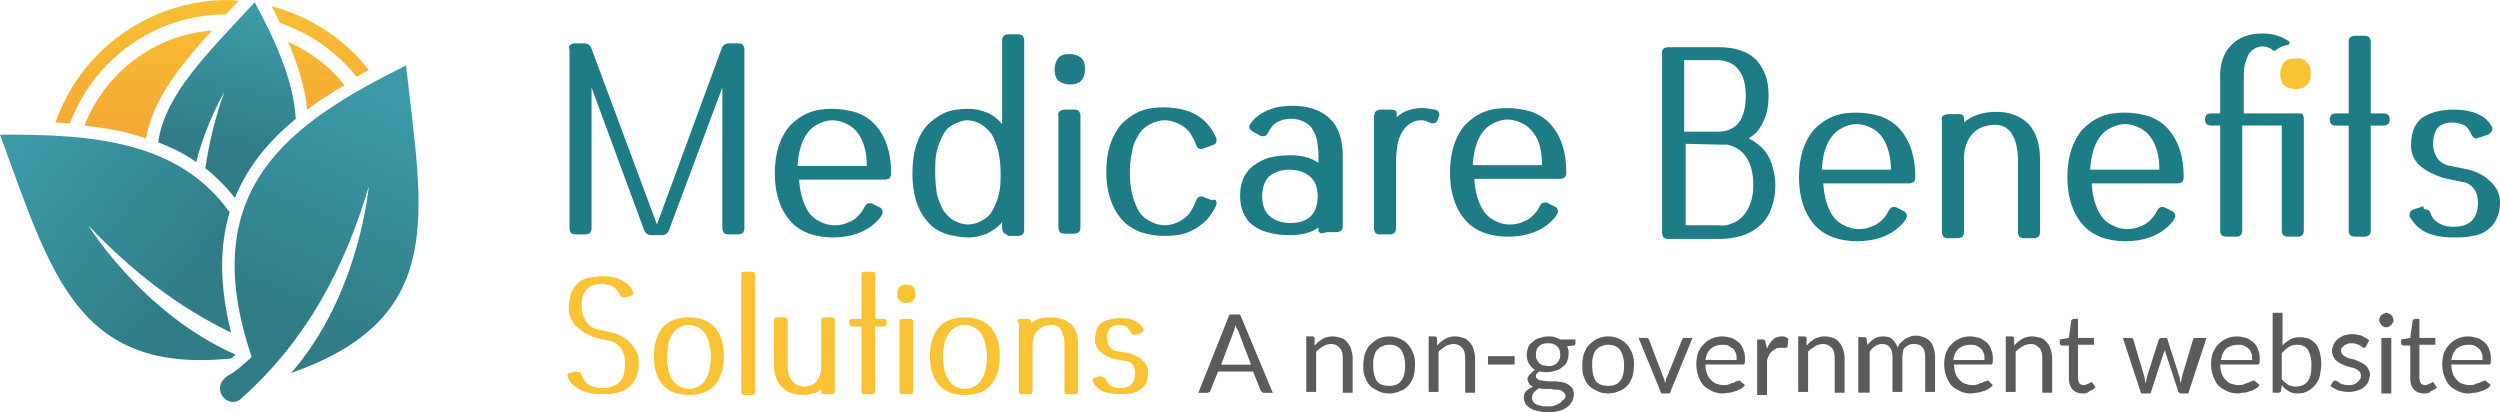 <svg width="200" height="33" viewBox="0 0 200 33" fill="none" xmlns="http://www.w3.org/2000/svg">
<g clip-path="url(#clip0)">
<path fill-rule="evenodd" clip-rule="evenodd" d="M29.501 14.917C27.555 21.493 24.514 27.216 19.343 31.843C18.309 32.878 16.728 31.113 18.187 30.078C18.978 29.651 19.526 29.104 20.134 28.555C15.572 15.1 23.175 9.864 32.482 5.236C33.82 17.17 35.827 25.45 23.297 29.834C28.771 23.563 29.501 14.917 29.501 14.917Z" fill="url(#paint0_linear)"/>
<path fill-rule="evenodd" clip-rule="evenodd" d="M23.054 3.349C23.784 5.114 24.392 6.941 24.574 8.767C25.487 8.098 26.521 7.428 27.555 6.819C26.399 5.297 24.818 4.14 23.054 3.349Z" fill="url(#paint1_linear)"/>
<path fill-rule="evenodd" clip-rule="evenodd" d="M6.752 10.046C8.455 10.228 10.158 10.533 11.679 11.081C12.226 7.975 14.355 5.296 16.971 2.435C12.287 2.8 8.394 5.844 6.752 10.046Z" fill="url(#paint2_linear)"/>
<path fill-rule="evenodd" clip-rule="evenodd" d="M21.715 0.487C21.959 0.913 22.202 1.4 22.384 1.826C24.817 2.678 26.947 4.14 28.528 6.149C28.832 5.966 29.197 5.784 29.501 5.601C27.616 3.166 24.878 1.339 21.715 0.487Z" fill="url(#paint3_linear)"/>
<path fill-rule="evenodd" clip-rule="evenodd" d="M4.44 9.803C4.805 9.803 5.231 9.863 5.596 9.863C7.482 4.81 12.348 1.157 18.066 1.157C18.187 1.035 18.248 0.974 18.37 0.852C18.613 0.609 18.857 0.365 19.1 0.061C18.796 0.061 18.491 0 18.127 0C11.8 0.061 6.387 4.14 4.44 9.803Z" fill="url(#paint4_linear)"/>
<path fill-rule="evenodd" clip-rule="evenodd" d="M15.693 12.969C16.545 9.681 17.944 7.368 17.944 7.368C17.214 9.377 16.727 11.447 16.423 13.456C17.275 14.126 18.066 14.917 18.795 15.831C19.829 13.274 21.533 11.264 23.662 9.499C23.479 6.454 22.08 3.349 20.377 0.183C16.545 4.323 13.199 7.55 12.652 11.386C13.747 11.812 14.781 12.299 15.693 12.969Z" fill="url(#paint5_linear)"/>
<path fill-rule="evenodd" clip-rule="evenodd" d="M18.856 28.373C11.375 25.085 7.056 18.022 7.056 18.022C10.462 21.615 14.173 24.537 18.491 26.607C17.518 22.771 17.579 19.605 18.37 16.987C14.355 11.325 7.482 10.716 0 10.777C4.075 21.797 6.083 29.956 18.491 28.677C18.613 28.556 18.735 28.495 18.856 28.373Z" fill="url(#paint6_linear)"/>
<path d="M45.62 3.591C45.681 3.53 45.864 3.469 45.985 3.469H46.715C47.019 3.469 47.202 3.591 47.324 3.896L52.555 17.96L57.725 3.896C57.786 3.652 58.029 3.469 58.333 3.469H59.063C59.246 3.469 59.367 3.53 59.428 3.591C59.489 3.652 59.55 3.835 59.55 3.957V18.265C59.55 18.447 59.489 18.569 59.428 18.63C59.367 18.691 59.185 18.752 59.063 18.752H58.272C58.09 18.752 57.968 18.691 57.907 18.63C57.847 18.569 57.786 18.387 57.786 18.265V7.001L53.528 18.387C53.467 18.63 53.224 18.813 52.98 18.813H52.129C51.825 18.813 51.642 18.691 51.521 18.387L47.324 7.001V18.265C47.324 18.447 47.263 18.569 47.202 18.63C47.141 18.691 46.959 18.752 46.837 18.752H46.046C45.864 18.752 45.742 18.691 45.681 18.63C45.62 18.569 45.559 18.387 45.559 18.265V3.957C45.499 3.835 45.499 3.652 45.62 3.591Z" fill="#1E7C87"/>
<path d="M70.62 16.987C70.62 17.048 70.559 17.17 70.499 17.291C70.377 17.474 70.195 17.657 70.012 17.839C69.221 18.57 68.066 18.996 66.606 18.996C65.937 18.996 65.268 18.874 64.72 18.692C64.112 18.448 63.625 18.144 63.2 17.657C62.409 16.743 61.983 15.465 61.983 13.882C61.983 12.238 62.409 10.959 63.2 10.046C63.625 9.62 64.112 9.255 64.72 9.011C65.328 8.767 65.937 8.707 66.606 8.707C67.275 8.707 67.944 8.828 68.552 9.011C69.16 9.255 69.647 9.559 70.073 10.046C70.864 10.959 71.29 12.177 71.29 13.882C71.29 14.065 71.229 14.186 71.168 14.247C71.107 14.308 70.924 14.369 70.803 14.369H63.929C63.99 15.404 64.234 16.256 64.659 16.926C64.903 17.291 65.207 17.535 65.572 17.718C65.937 17.9 66.302 18.022 66.727 18.022C67.153 18.022 67.518 17.961 67.883 17.779C68.248 17.657 68.552 17.413 68.796 17.109C68.917 16.987 69.039 16.804 69.16 16.561C69.282 16.317 69.404 16.256 69.586 16.256C69.647 16.256 69.769 16.256 69.83 16.317L70.438 16.622C70.499 16.683 70.62 16.804 70.62 16.987ZM68.674 10.716C68.431 10.351 68.126 10.107 67.761 9.924C67.397 9.742 66.971 9.62 66.606 9.62C66.18 9.62 65.815 9.742 65.45 9.924C65.085 10.107 64.781 10.351 64.538 10.716C64.112 11.325 63.869 12.177 63.808 13.273H69.343C69.343 12.177 69.1 11.325 68.674 10.716Z" fill="#1E7C87"/>
<path d="M80.292 18.631C80.231 18.57 80.17 18.387 80.17 18.266V17.779C79.866 18.144 79.44 18.448 78.954 18.692C78.467 18.874 77.981 18.996 77.494 18.996C76.825 18.996 76.216 18.874 75.608 18.692C75 18.448 74.513 18.144 74.148 17.657C73.358 16.743 72.993 15.465 72.993 13.882C72.993 12.238 73.358 10.959 74.148 10.046C74.574 9.62 75.061 9.255 75.608 9.011C76.216 8.767 76.825 8.707 77.494 8.707C78.041 8.707 78.528 8.828 78.954 9.011C79.44 9.194 79.805 9.498 80.17 9.924V3.227C80.17 3.044 80.231 2.922 80.292 2.862C80.353 2.801 80.535 2.74 80.657 2.74H81.448C81.63 2.74 81.752 2.801 81.813 2.862C81.873 2.922 81.934 3.105 81.934 3.227V18.387C81.934 18.57 81.873 18.692 81.813 18.753C81.752 18.814 81.569 18.874 81.448 18.874H80.657C80.535 18.753 80.414 18.692 80.292 18.631ZM76.338 9.924C75.973 10.107 75.669 10.35 75.487 10.716C75.243 11.142 75.061 11.629 74.939 12.116C74.817 12.603 74.817 13.151 74.817 13.821C74.817 14.43 74.878 14.978 74.939 15.465C75.061 15.952 75.243 16.439 75.487 16.865C75.73 17.17 75.973 17.474 76.338 17.657C76.703 17.839 77.068 17.961 77.433 17.961C77.798 17.961 78.224 17.839 78.528 17.657C78.893 17.474 79.197 17.23 79.379 16.865C79.623 16.439 79.805 16.013 79.927 15.465C80.049 14.978 80.049 14.43 80.049 13.821C80.049 13.212 79.988 12.664 79.866 12.116C79.745 11.629 79.562 11.142 79.319 10.716C79.075 10.411 78.771 10.107 78.467 9.924C78.102 9.742 77.737 9.62 77.372 9.62C77.068 9.62 76.703 9.742 76.338 9.924Z" fill="#1E7C87"/>
<path d="M86.496 4.627C86.739 4.87 86.8 5.114 86.8 5.54C86.8 5.966 86.679 6.271 86.496 6.454C86.253 6.697 85.949 6.758 85.584 6.758C85.219 6.758 84.915 6.636 84.671 6.454C84.428 6.21 84.367 5.906 84.367 5.54C84.367 5.175 84.489 4.87 84.671 4.627C84.915 4.383 85.158 4.323 85.584 4.323C85.949 4.323 86.253 4.444 86.496 4.627ZM84.793 8.889C84.854 8.828 85.036 8.767 85.158 8.767H85.949C86.131 8.767 86.253 8.828 86.314 8.889C86.374 8.95 86.435 9.132 86.435 9.254V18.204C86.435 18.387 86.374 18.509 86.314 18.57C86.253 18.631 86.07 18.692 85.949 18.692H85.158C84.975 18.692 84.854 18.631 84.793 18.57C84.732 18.509 84.671 18.326 84.671 18.204V9.254C84.611 9.132 84.671 9.011 84.793 8.889Z" fill="#1E7C87"/>
<path d="M97.323 16.256C97.323 16.317 97.323 16.378 97.263 16.5C97.08 16.865 96.837 17.23 96.594 17.535C96.168 17.961 95.681 18.326 95.073 18.57C94.465 18.814 93.856 18.874 93.126 18.874C92.457 18.874 91.788 18.753 91.241 18.57C90.632 18.326 90.146 18.022 89.72 17.535C88.929 16.622 88.503 15.343 88.503 13.76C88.503 12.116 88.929 10.838 89.72 9.924C90.146 9.498 90.632 9.133 91.241 8.889C91.849 8.646 92.457 8.585 93.126 8.585C93.795 8.585 94.465 8.706 95.073 8.889C95.681 9.133 96.168 9.437 96.594 9.924C96.898 10.229 97.08 10.594 97.263 10.959C97.323 11.02 97.323 11.142 97.323 11.203C97.323 11.446 97.202 11.568 96.958 11.629L96.289 11.873C96.228 11.873 96.107 11.933 96.107 11.933C95.924 11.933 95.742 11.812 95.681 11.568C95.559 11.264 95.438 11.02 95.255 10.716C95.012 10.35 94.708 10.107 94.343 9.924C93.978 9.742 93.552 9.62 93.187 9.62C92.761 9.62 92.396 9.742 92.031 9.924C91.666 10.107 91.362 10.35 91.119 10.716C90.876 11.142 90.632 11.568 90.572 12.116C90.45 12.603 90.389 13.212 90.389 13.821C90.389 14.43 90.45 14.978 90.572 15.526C90.693 16.013 90.876 16.5 91.119 16.926C91.362 17.291 91.666 17.535 92.031 17.718C92.396 17.9 92.761 18.022 93.187 18.022C93.613 18.022 93.978 17.9 94.343 17.718C94.708 17.535 95.012 17.291 95.255 16.926C95.438 16.622 95.559 16.378 95.681 16.074C95.742 15.83 95.924 15.708 96.107 15.708C96.168 15.708 96.228 15.708 96.289 15.769L96.958 16.013C97.263 15.891 97.323 16.074 97.323 16.256Z" fill="#1E7C87"/>
<path d="M105.596 18.631C105.535 18.57 105.474 18.509 105.474 18.448V18.205C104.866 18.631 104.136 18.813 103.224 18.813C102.615 18.813 102.068 18.753 101.581 18.631C101.095 18.509 100.608 18.326 100.243 18.022C99.878 17.778 99.635 17.413 99.452 16.987C99.27 16.561 99.209 16.134 99.209 15.647C99.209 15.16 99.27 14.734 99.452 14.308C99.635 13.882 99.878 13.577 100.243 13.273C100.669 12.968 101.095 12.725 101.581 12.603C102.068 12.481 102.615 12.421 103.224 12.421C104.136 12.421 104.866 12.603 105.474 13.029V12.421C105.474 11.994 105.413 11.568 105.353 11.203C105.292 10.837 105.109 10.533 104.927 10.229C104.744 9.985 104.501 9.802 104.197 9.681C103.893 9.559 103.589 9.498 103.284 9.498C102.98 9.498 102.615 9.559 102.372 9.681C102.068 9.802 101.825 9.985 101.642 10.29C101.581 10.35 101.52 10.472 101.46 10.594C101.338 10.837 101.216 10.898 101.034 10.898C100.973 10.898 100.851 10.898 100.79 10.837L100.243 10.533C100 10.411 99.939 10.29 99.939 10.107C99.939 10.046 100 9.924 100.061 9.863C100.182 9.741 100.243 9.62 100.365 9.498C101.095 8.828 102.068 8.463 103.345 8.463C103.954 8.463 104.501 8.524 105.048 8.706C105.596 8.889 106.022 9.133 106.387 9.498C107.117 10.168 107.421 11.203 107.421 12.481V18.083C107.421 18.265 107.36 18.387 107.299 18.448C107.238 18.509 107.056 18.57 106.934 18.57H106.143C105.778 18.692 105.657 18.692 105.596 18.631ZM101.52 14.125C101.155 14.491 100.973 15.039 100.973 15.708C100.973 16.378 101.155 16.926 101.581 17.291C102.007 17.657 102.554 17.839 103.224 17.839C103.954 17.839 104.501 17.657 104.866 17.291C105.231 16.926 105.413 16.378 105.413 15.708C105.413 15.039 105.231 14.491 104.805 14.125C104.379 13.76 103.832 13.577 103.163 13.577C102.494 13.577 101.946 13.76 101.52 14.125Z" fill="#1E7C87"/>
<path d="M110.097 8.89C110.158 8.829 110.34 8.768 110.462 8.768H111.253C111.618 8.768 111.739 8.89 111.739 9.072V9.377C111.983 9.133 112.287 8.951 112.652 8.829C113.017 8.707 113.382 8.646 113.686 8.646C114.112 8.646 114.477 8.707 114.781 8.768C115.024 8.829 115.146 8.951 115.146 9.133C115.146 9.194 115.146 9.316 115.085 9.377L115.024 9.56C114.963 9.742 114.842 9.864 114.659 9.864C114.598 9.864 114.477 9.864 114.355 9.803C114.112 9.681 113.929 9.62 113.686 9.62C113.382 9.62 113.138 9.681 112.834 9.864C112.591 10.047 112.348 10.229 112.226 10.473C112.044 10.777 111.861 11.143 111.8 11.569C111.739 11.934 111.679 12.421 111.679 12.908V18.266C111.679 18.449 111.618 18.571 111.557 18.631C111.496 18.692 111.314 18.753 111.192 18.753H110.401C110.219 18.753 110.097 18.692 110.036 18.631C109.975 18.571 109.915 18.388 109.915 18.266V9.316C109.975 9.072 109.975 8.951 110.097 8.89Z" fill="#1E7C87"/>
<path d="M124.635 16.927C124.635 16.988 124.574 17.109 124.513 17.231C124.392 17.414 124.209 17.596 124.027 17.779C123.236 18.51 122.08 18.936 120.62 18.936C119.951 18.936 119.282 18.814 118.735 18.631C118.127 18.388 117.64 18.084 117.214 17.596C116.423 16.683 115.998 15.405 115.998 13.822C115.998 12.178 116.423 10.899 117.214 9.986C117.64 9.56 118.127 9.194 118.735 8.951C119.343 8.707 119.951 8.646 120.62 8.646C121.29 8.646 121.959 8.768 122.567 8.951C123.175 9.194 123.662 9.499 124.088 9.986C124.878 10.899 125.304 12.117 125.304 13.822C125.304 14.004 125.243 14.126 125.182 14.187C125.122 14.248 124.939 14.309 124.818 14.309H117.944C118.005 15.344 118.248 16.196 118.674 16.866C118.917 17.231 119.221 17.475 119.586 17.657C119.951 17.84 120.316 17.962 120.742 17.962C121.168 17.962 121.533 17.901 121.898 17.718C122.263 17.596 122.567 17.353 122.81 17.049C122.932 16.927 123.054 16.744 123.175 16.5C123.297 16.257 123.418 16.196 123.601 16.196C123.662 16.196 123.783 16.196 123.844 16.257L124.453 16.561C124.574 16.622 124.635 16.744 124.635 16.927ZM122.689 10.655C122.445 10.29 122.141 10.047 121.776 9.864C121.411 9.681 120.985 9.56 120.62 9.56C120.195 9.56 119.83 9.681 119.465 9.864C119.1 10.047 118.796 10.29 118.552 10.655C118.127 11.264 117.883 12.117 117.822 13.213H123.358C123.358 12.117 123.175 11.264 122.689 10.655Z" fill="#1E7C87"/>
<path d="M133.09 3.896C133.151 3.835 133.333 3.774 133.455 3.774H137.469C138.747 3.774 139.781 4.078 140.45 4.748C140.815 5.113 141.058 5.54 141.241 6.027C141.423 6.514 141.484 7.062 141.484 7.671C141.484 8.279 141.423 8.767 141.241 9.315C141.058 9.802 140.815 10.289 140.45 10.654C140.328 10.776 140.146 10.898 139.903 11.08C140.207 11.202 140.511 11.445 140.815 11.689C141.241 12.054 141.545 12.541 141.727 13.089C141.91 13.637 142.031 14.246 142.031 14.855C142.031 15.464 141.91 16.073 141.727 16.621C141.545 17.169 141.241 17.656 140.815 18.021C140.024 18.752 138.929 19.117 137.469 19.117H133.455C133.272 19.117 133.151 19.056 133.09 18.995C133.029 18.934 132.968 18.752 132.968 18.63V4.322C132.907 4.139 132.968 4.017 133.09 3.896ZM138.382 10.35C138.686 10.228 138.929 10.045 139.112 9.802C139.477 9.315 139.659 8.584 139.659 7.671C139.659 6.757 139.477 6.027 139.051 5.54C138.868 5.296 138.625 5.113 138.321 4.992C138.017 4.87 137.713 4.809 137.409 4.809H134.732V10.532H137.409C137.834 10.532 138.139 10.471 138.382 10.35ZM138.625 17.838C138.99 17.717 139.294 17.473 139.538 17.169C140.024 16.56 140.267 15.768 140.267 14.794C140.267 13.759 140.024 12.968 139.538 12.359C139.173 11.933 138.747 11.689 138.139 11.567C138.017 11.567 137.834 11.567 137.53 11.567L134.854 11.506V18.021H137.53C137.895 18.082 138.26 18.021 138.625 17.838Z" fill="#1E7C87"/>
<path d="M152.554 17.291C152.554 17.351 152.494 17.473 152.433 17.595C152.311 17.777 152.129 17.96 151.946 18.143C151.155 18.873 150 19.3 148.54 19.3C147.871 19.3 147.202 19.178 146.654 18.995C146.046 18.752 145.559 18.447 145.134 17.96C144.343 17.047 143.917 15.768 143.917 14.185C143.917 12.541 144.343 11.263 145.134 10.35C145.559 9.923 146.046 9.558 146.654 9.314C147.263 9.071 147.871 9.01 148.54 9.01C149.209 9.01 149.878 9.132 150.486 9.314C151.095 9.558 151.581 9.862 152.007 10.35C152.798 11.263 153.224 12.48 153.224 14.185C153.224 14.368 153.163 14.49 153.102 14.551C153.041 14.611 152.859 14.672 152.737 14.672H145.863C145.924 15.707 146.168 16.56 146.593 17.23C146.837 17.595 147.141 17.838 147.506 18.021C147.871 18.204 148.236 18.326 148.662 18.326C149.087 18.326 149.452 18.265 149.817 18.082C150.182 17.96 150.486 17.717 150.73 17.412C150.851 17.291 150.973 17.108 151.095 16.864C151.216 16.621 151.338 16.56 151.52 16.56C151.581 16.56 151.703 16.56 151.764 16.621L152.372 16.925C152.433 16.986 152.554 17.108 152.554 17.291ZM150.608 11.019C150.365 10.654 150.061 10.41 149.696 10.228C149.331 10.045 148.905 9.923 148.54 9.923C148.114 9.923 147.749 10.045 147.384 10.228C147.019 10.41 146.715 10.654 146.472 11.019C146.046 11.628 145.803 12.48 145.742 13.576H151.277C151.277 12.541 151.034 11.689 150.608 11.019Z" fill="#1E7C87"/>
<path d="M155.474 9.254C155.535 9.193 155.717 9.133 155.839 9.133H156.63C156.812 9.133 156.934 9.133 156.995 9.193C157.056 9.254 157.116 9.315 157.116 9.437V9.802C157.725 9.254 158.637 8.95 159.671 8.95C160.219 8.95 160.705 9.011 161.131 9.193C161.618 9.376 161.983 9.62 162.287 9.924C162.895 10.594 163.199 11.507 163.199 12.725V18.57C163.199 18.753 163.138 18.874 163.078 18.935C163.017 18.996 162.834 19.057 162.713 19.057H161.922C161.739 19.057 161.618 18.996 161.557 18.935C161.496 18.874 161.435 18.692 161.435 18.57V12.725C161.435 12.299 161.374 11.933 161.314 11.629C161.253 11.325 161.131 11.02 160.949 10.716C160.827 10.472 160.644 10.35 160.401 10.168C160.158 10.046 159.915 9.985 159.671 9.985C158.88 9.985 158.211 10.229 157.786 10.716C157.36 11.203 157.116 11.873 157.116 12.725V18.57C157.116 18.753 157.056 18.874 156.995 18.935C156.934 18.996 156.752 19.057 156.63 19.057H155.839C155.657 19.057 155.535 18.996 155.474 18.935C155.413 18.874 155.352 18.692 155.352 18.57V9.62C155.292 9.437 155.352 9.315 155.474 9.254Z" fill="#1E7C87"/>
<path d="M174.027 17.291C174.027 17.351 173.966 17.473 173.905 17.595C173.783 17.777 173.601 17.96 173.418 18.143C172.628 18.873 171.472 19.3 170.012 19.3C169.343 19.3 168.674 19.178 168.126 18.995C167.518 18.752 167.031 18.447 166.606 17.96C165.815 17.047 165.389 15.768 165.389 14.185C165.389 12.541 165.815 11.263 166.606 10.35C167.031 9.923 167.518 9.558 168.126 9.314C168.735 9.071 169.343 9.01 170.012 9.01C170.681 9.01 171.35 9.132 171.959 9.314C172.567 9.558 173.053 9.862 173.479 10.35C174.27 11.263 174.696 12.48 174.696 14.185C174.696 14.368 174.635 14.49 174.574 14.551C174.513 14.611 174.331 14.672 174.209 14.672H167.336C167.396 15.707 167.64 16.56 168.066 17.23C168.309 17.595 168.613 17.838 168.978 18.021C169.343 18.204 169.708 18.326 170.134 18.326C170.559 18.326 170.924 18.265 171.289 18.082C171.654 17.96 171.958 17.717 172.202 17.412C172.323 17.291 172.445 17.108 172.567 16.864C172.688 16.621 172.81 16.56 172.993 16.56C173.053 16.56 173.175 16.56 173.236 16.621L173.844 16.925C173.905 16.986 174.027 17.108 174.027 17.291ZM172.08 11.019C171.837 10.654 171.533 10.41 171.168 10.228C170.803 10.045 170.377 9.923 170.012 9.923C169.647 9.923 169.221 10.045 168.856 10.228C168.491 10.41 168.187 10.654 167.944 11.019C167.518 11.628 167.275 12.48 167.214 13.576H172.749C172.749 12.48 172.506 11.628 172.08 11.019Z" fill="#1E7C87"/>
<path d="M186.496 9.193C186.557 9.133 186.739 9.072 186.861 9.072H187.895V3.348C187.895 3.166 187.956 3.044 188.017 2.983C188.078 2.922 188.26 2.861 188.382 2.861H189.173C189.355 2.861 189.477 2.922 189.537 2.983C189.598 3.044 189.659 3.227 189.659 3.348V9.072H190.693C190.876 9.072 190.997 9.133 191.058 9.193C191.119 9.254 191.18 9.437 191.18 9.559C191.18 9.741 191.119 9.863 191.058 9.924C190.997 9.985 190.815 10.046 190.693 10.046H189.659V18.448C189.659 18.631 189.598 18.753 189.537 18.813C189.477 18.874 189.294 18.935 189.173 18.935H188.382C188.199 18.935 188.078 18.874 188.017 18.813C187.956 18.753 187.895 18.57 187.895 18.448V10.046H186.861C186.679 10.046 186.557 9.985 186.496 9.924C186.435 9.863 186.375 9.681 186.375 9.559C186.375 9.437 186.435 9.315 186.496 9.193Z" fill="#1E7C87"/>
<path d="M194.039 16.743C194.221 16.743 194.404 16.864 194.464 17.108C194.525 17.291 194.647 17.473 194.829 17.656C195.194 17.96 195.62 18.143 196.289 18.143C196.958 18.143 197.445 17.96 197.749 17.656C198.053 17.352 198.236 16.864 198.236 16.256C198.236 15.89 198.175 15.525 197.992 15.22C197.81 14.916 197.567 14.733 197.262 14.612L195.498 14.246C194.769 14.003 194.099 13.698 193.613 13.272C193.126 12.846 192.883 12.298 192.883 11.628C192.883 11.202 192.944 10.776 193.065 10.411C193.187 10.045 193.43 9.741 193.674 9.497C193.978 9.254 194.404 9.071 194.829 8.949C195.255 8.827 195.742 8.767 196.289 8.767C197.384 8.767 198.236 9.01 198.844 9.497C199.026 9.68 199.209 9.863 199.331 10.106C199.391 10.167 199.391 10.289 199.391 10.35C199.391 10.411 199.331 10.532 199.27 10.593C199.209 10.654 199.148 10.715 199.026 10.776L198.296 11.019C198.236 11.019 198.114 11.08 198.114 11.08C197.932 11.08 197.81 10.959 197.688 10.715C197.627 10.532 197.506 10.411 197.445 10.289C197.323 10.106 197.141 9.984 196.897 9.923C196.715 9.863 196.472 9.802 196.228 9.802C195.681 9.802 195.316 9.923 195.012 10.228C194.769 10.532 194.647 11.019 194.647 11.567C194.647 11.933 194.769 12.298 194.951 12.602C195.133 12.907 195.438 13.089 195.742 13.211L197.506 13.577C198.236 13.759 198.844 14.124 199.27 14.551C199.756 15.038 200 15.525 200 16.195C200 16.621 199.939 17.047 199.756 17.412C199.635 17.778 199.391 18.082 199.087 18.326C198.722 18.63 198.296 18.813 197.81 18.874C197.323 18.995 196.776 18.995 196.228 18.995C195.681 18.995 195.133 18.934 194.708 18.813C194.221 18.691 193.856 18.508 193.491 18.204C193.248 18.021 193.065 17.778 192.822 17.412C192.761 17.352 192.761 17.23 192.761 17.169C192.761 16.986 192.883 16.803 193.126 16.743L193.856 16.499C193.917 16.803 193.978 16.743 194.039 16.743Z" fill="#1E7C87"/>
<path d="M184.55 4.992C184.793 5.235 184.854 5.479 184.854 5.905C184.854 6.331 184.732 6.636 184.55 6.818C184.307 7.062 184.002 7.123 183.637 7.123C183.272 7.123 182.968 7.001 182.725 6.818C182.482 6.575 182.421 6.27 182.421 5.905C182.421 5.54 182.543 5.235 182.725 4.992C182.968 4.748 183.212 4.687 183.637 4.687C184.063 4.627 184.367 4.748 184.55 4.992Z" fill="#F9C335"/>
<path d="M184.002 9.071H179.501V6.392C179.501 5.966 179.501 5.601 179.562 5.296C179.623 4.992 179.744 4.687 179.866 4.383C179.988 4.139 180.17 4.018 180.353 3.896C180.535 3.774 180.778 3.713 181.022 3.713C181.326 3.713 181.63 3.835 181.812 4.018C181.873 4.079 181.995 4.079 182.056 4.018C182.299 3.835 182.603 3.652 183.029 3.592C183.211 3.531 183.211 3.348 183.09 3.287C182.542 2.922 181.873 2.678 181.022 2.678C179.927 2.678 179.075 2.983 178.467 3.652C177.859 4.261 177.555 5.175 177.615 6.392V9.071H176.886C176.703 9.071 176.581 9.132 176.521 9.193C176.46 9.254 176.399 9.437 176.399 9.558C176.399 9.741 176.46 9.863 176.521 9.924C176.581 9.984 176.764 10.045 176.886 10.045H177.615V18.448C177.615 18.63 177.676 18.752 177.737 18.813C177.798 18.874 177.98 18.935 178.102 18.935H178.893C179.075 18.935 179.197 18.874 179.258 18.813C179.319 18.752 179.379 18.569 179.379 18.448V10.045H182.542V18.448C182.542 18.63 182.603 18.752 182.664 18.813C182.725 18.874 182.907 18.935 183.029 18.935H183.82C184.002 18.935 184.124 18.874 184.185 18.813C184.246 18.752 184.306 18.569 184.306 18.448V9.497C184.306 9.315 184.246 9.193 184.185 9.132C184.306 9.132 184.124 9.071 184.002 9.071Z" fill="#1E7C87"/>
<path d="M46.289 29.772C46.411 29.772 46.472 29.833 46.533 30.015C46.593 30.198 46.715 30.381 46.837 30.563C47.019 30.746 47.202 30.868 47.445 30.929C47.688 30.99 47.932 31.05 48.175 31.05C48.783 31.05 49.27 30.868 49.574 30.563C49.878 30.259 50 29.711 50 29.041C50 28.676 49.939 28.311 49.757 28.006C49.574 27.702 49.331 27.458 49.027 27.337L47.445 26.971C46.898 26.728 46.411 26.423 46.046 26.058C45.681 25.632 45.499 25.206 45.499 24.657C45.499 23.805 45.742 23.135 46.168 22.709C46.411 22.466 46.715 22.283 47.08 22.222C47.445 22.161 47.81 22.1 48.236 22.1C49.087 22.1 49.757 22.344 50.243 22.77C50.365 22.892 50.547 23.075 50.608 23.257C50.608 23.318 50.669 23.379 50.669 23.44C50.669 23.562 50.608 23.622 50.426 23.683L50 23.805C50 23.805 49.939 23.805 49.878 23.805C49.757 23.805 49.635 23.744 49.574 23.562C49.513 23.44 49.452 23.318 49.331 23.196C49.209 23.014 49.027 22.892 48.783 22.831C48.601 22.77 48.358 22.709 48.114 22.709C47.567 22.709 47.141 22.892 46.898 23.196C46.776 23.379 46.654 23.562 46.593 23.805C46.533 24.049 46.533 24.292 46.533 24.597C46.533 24.962 46.654 25.327 46.837 25.632C47.019 25.936 47.263 26.18 47.628 26.301L49.209 26.667C49.757 26.849 50.182 27.154 50.547 27.58C50.912 28.006 51.095 28.432 51.095 28.98C51.095 29.894 50.851 30.503 50.365 30.929C50.121 31.172 49.757 31.355 49.392 31.416C49.027 31.538 48.601 31.538 48.114 31.538C47.202 31.538 46.472 31.294 45.924 30.868C45.681 30.685 45.559 30.442 45.438 30.198C45.438 30.137 45.377 30.076 45.377 30.076C45.377 29.955 45.438 29.833 45.62 29.833L46.046 29.711C46.168 29.772 46.228 29.772 46.289 29.772Z" fill="#F9C335"/>
<path d="M56.265 25.572C56.63 25.693 56.934 25.937 57.177 26.18C57.664 26.728 57.907 27.52 57.907 28.494C57.907 29.468 57.664 30.26 57.177 30.808C56.934 31.112 56.63 31.295 56.265 31.417C55.9 31.538 55.535 31.599 55.109 31.599C54.683 31.599 54.318 31.538 53.953 31.417C53.588 31.295 53.284 31.051 53.041 30.808C52.554 30.26 52.311 29.468 52.311 28.494C52.311 27.52 52.554 26.728 53.041 26.18C53.284 25.876 53.588 25.693 53.953 25.572C54.318 25.45 54.683 25.389 55.109 25.389C55.535 25.389 55.9 25.45 56.265 25.572ZM54.379 26.18C54.136 26.302 53.953 26.485 53.832 26.668C53.649 26.911 53.528 27.215 53.467 27.52C53.406 27.824 53.345 28.19 53.345 28.555C53.345 28.92 53.406 29.286 53.467 29.59C53.528 29.894 53.649 30.199 53.832 30.442C53.953 30.625 54.136 30.808 54.379 30.93C54.623 31.051 54.866 31.112 55.109 31.112C55.352 31.112 55.596 31.051 55.839 30.93C56.082 30.808 56.265 30.625 56.386 30.442C56.569 30.199 56.691 29.894 56.751 29.59C56.812 29.286 56.873 28.92 56.873 28.555C56.873 28.19 56.812 27.824 56.751 27.52C56.691 27.215 56.569 26.911 56.386 26.668C56.265 26.485 56.082 26.302 55.839 26.18C55.596 26.059 55.352 25.998 55.109 25.998C54.866 25.998 54.623 26.059 54.379 26.18Z" fill="#F9C335"/>
<path d="M59.367 21.796C59.428 21.735 59.489 21.735 59.611 21.735H60.097C60.219 21.735 60.28 21.735 60.34 21.796C60.401 21.857 60.401 21.918 60.401 22.04V31.294C60.401 31.416 60.401 31.477 60.34 31.538C60.28 31.599 60.219 31.599 60.097 31.599H59.611C59.489 31.599 59.428 31.599 59.367 31.538C59.306 31.477 59.306 31.416 59.306 31.294V22.04C59.246 21.918 59.306 21.857 59.367 21.796Z" fill="#F9C335"/>
<path d="M66.727 31.477C66.666 31.538 66.606 31.538 66.484 31.538H65.997C65.876 31.538 65.815 31.538 65.754 31.477C65.693 31.477 65.693 31.417 65.693 31.356V31.173C65.511 31.295 65.328 31.417 65.085 31.477C64.842 31.538 64.598 31.599 64.355 31.599C63.564 31.599 62.956 31.417 62.591 30.99C62.348 30.808 62.226 30.564 62.104 30.26C61.983 29.955 61.922 29.651 61.922 29.286V25.693C61.922 25.572 61.922 25.511 61.983 25.45C62.044 25.389 62.104 25.389 62.226 25.389H62.713C62.834 25.389 62.895 25.389 62.956 25.45C63.017 25.511 63.017 25.572 63.017 25.693V29.286C63.017 29.834 63.138 30.199 63.382 30.503C63.503 30.625 63.625 30.747 63.807 30.808C63.99 30.869 64.172 30.93 64.355 30.93C64.537 30.93 64.72 30.869 64.902 30.808C65.085 30.747 65.207 30.625 65.328 30.503C65.572 30.199 65.693 29.834 65.693 29.286V25.693C65.693 25.572 65.693 25.511 65.754 25.45C65.815 25.389 65.876 25.389 65.997 25.389H66.484C66.606 25.389 66.666 25.389 66.727 25.45C66.788 25.511 66.788 25.572 66.788 25.693V31.112C66.788 31.356 66.788 31.417 66.727 31.477Z" fill="#F9C335"/>
<path d="M68.004 25.571C68.065 25.51 68.126 25.51 68.248 25.51H68.917V22.04C68.917 21.918 68.917 21.857 68.978 21.796C69.038 21.735 69.099 21.735 69.221 21.735H69.708C69.829 21.735 69.89 21.735 69.951 21.796C70.012 21.857 70.012 21.918 70.012 22.04V25.51H70.62C70.742 25.51 70.802 25.51 70.863 25.571C70.924 25.632 70.924 25.693 70.924 25.815C70.924 25.936 70.924 25.997 70.863 26.058C70.802 26.119 70.742 26.119 70.62 26.119H70.012V31.233C70.012 31.355 70.012 31.416 69.951 31.477C69.89 31.538 69.829 31.538 69.708 31.538H69.221C69.099 31.538 69.038 31.538 68.978 31.477C68.917 31.416 68.917 31.355 68.917 31.233V26.119H68.248C68.126 26.119 68.065 26.119 68.004 26.058C67.944 25.997 67.944 25.936 67.944 25.815C67.883 25.693 67.944 25.632 68.004 25.571Z" fill="#F9C335"/>
<path d="M73.053 22.952C73.175 23.074 73.236 23.257 73.236 23.5C73.236 23.744 73.175 23.927 73.053 24.048C72.932 24.17 72.749 24.231 72.506 24.231C72.263 24.231 72.08 24.17 71.958 24.048C71.837 23.927 71.776 23.744 71.776 23.5C71.776 23.257 71.837 23.074 71.958 22.952C72.08 22.831 72.263 22.77 72.506 22.77C72.749 22.77 72.932 22.831 73.053 22.952ZM72.019 25.57C72.08 25.51 72.141 25.51 72.263 25.51H72.749C72.871 25.51 72.932 25.51 72.992 25.57C73.053 25.631 73.053 25.692 73.053 25.814V31.233C73.053 31.355 73.053 31.416 72.992 31.476C72.932 31.537 72.871 31.537 72.749 31.537H72.263C72.141 31.537 72.08 31.537 72.019 31.476C71.958 31.416 71.958 31.355 71.958 31.233V25.814C71.958 25.692 71.958 25.631 72.019 25.57Z" fill="#F9C335"/>
<path d="M78.345 25.572C78.71 25.693 79.014 25.937 79.258 26.18C79.744 26.728 79.988 27.52 79.988 28.494C79.988 29.468 79.744 30.26 79.258 30.808C79.014 31.112 78.71 31.295 78.345 31.417C77.98 31.538 77.615 31.599 77.19 31.599C76.764 31.599 76.399 31.538 76.034 31.417C75.669 31.295 75.365 31.051 75.121 30.808C74.635 30.26 74.392 29.468 74.392 28.494C74.392 27.52 74.635 26.728 75.121 26.18C75.365 25.876 75.669 25.693 76.034 25.572C76.399 25.45 76.764 25.389 77.19 25.389C77.555 25.389 77.98 25.45 78.345 25.572ZM76.46 26.18C76.216 26.302 76.034 26.485 75.912 26.668C75.73 26.911 75.608 27.215 75.547 27.52C75.487 27.824 75.426 28.19 75.426 28.555C75.426 28.92 75.487 29.286 75.547 29.59C75.608 29.894 75.73 30.199 75.912 30.442C76.034 30.625 76.216 30.808 76.46 30.93C76.703 31.051 76.946 31.112 77.19 31.112C77.433 31.112 77.676 31.051 77.92 30.93C78.163 30.808 78.345 30.625 78.467 30.442C78.65 30.199 78.771 29.894 78.832 29.59C78.893 29.286 78.954 28.92 78.954 28.555C78.954 28.19 78.893 27.824 78.832 27.52C78.771 27.215 78.65 26.911 78.467 26.668C78.345 26.485 78.163 26.302 77.92 26.18C77.676 26.059 77.433 25.998 77.19 25.998C76.885 25.998 76.642 26.059 76.46 26.18Z" fill="#F9C335"/>
<path d="M81.448 25.572C81.508 25.511 81.569 25.511 81.691 25.511H82.177C82.299 25.511 82.36 25.511 82.421 25.572C82.482 25.633 82.482 25.633 82.482 25.693V25.876C82.847 25.511 83.394 25.389 84.063 25.389C84.367 25.389 84.671 25.45 84.975 25.511C85.28 25.633 85.462 25.754 85.705 25.937C86.07 26.302 86.253 26.911 86.253 27.642V31.234C86.253 31.356 86.253 31.417 86.192 31.477C86.131 31.538 86.07 31.538 85.949 31.538H85.462C85.341 31.538 85.28 31.538 85.219 31.477C85.158 31.417 85.158 31.356 85.158 31.234V27.642C85.158 27.398 85.158 27.155 85.097 26.972C85.036 26.789 84.975 26.607 84.915 26.424C84.854 26.302 84.732 26.18 84.611 26.119C84.489 26.059 84.306 25.998 84.185 25.998C83.698 25.998 83.333 26.119 83.029 26.424C82.725 26.728 82.603 27.094 82.603 27.642V31.234C82.603 31.356 82.603 31.417 82.542 31.477C82.482 31.538 82.421 31.538 82.299 31.538H81.812C81.691 31.538 81.63 31.538 81.569 31.477C81.508 31.417 81.508 31.356 81.508 31.234V25.815C81.326 25.693 81.387 25.633 81.448 25.572Z" fill="#F9C335"/>
<path d="M88.26 30.198C88.382 30.198 88.443 30.259 88.504 30.442C88.564 30.564 88.625 30.685 88.747 30.746C88.929 30.929 89.234 31.051 89.599 31.051C90.024 31.051 90.328 30.929 90.511 30.746C90.693 30.564 90.815 30.259 90.815 29.894C90.815 29.65 90.754 29.468 90.693 29.285C90.572 29.102 90.45 28.981 90.268 28.92L89.173 28.737C88.686 28.615 88.321 28.372 88.017 28.128C87.713 27.824 87.591 27.519 87.591 27.154C87.591 26.91 87.652 26.667 87.713 26.423C87.774 26.18 87.895 25.997 88.078 25.875C88.26 25.693 88.504 25.632 88.747 25.571C88.99 25.51 89.294 25.449 89.599 25.449C90.268 25.449 90.754 25.571 91.119 25.875C91.241 25.997 91.362 26.119 91.423 26.241C91.423 26.302 91.484 26.363 91.484 26.423C91.484 26.484 91.484 26.545 91.423 26.545C91.362 26.606 91.302 26.606 91.241 26.667L90.815 26.789C90.754 26.789 90.693 26.789 90.693 26.789C90.572 26.789 90.511 26.728 90.45 26.545C90.389 26.423 90.328 26.363 90.268 26.302C90.207 26.18 90.085 26.119 89.963 26.058C89.842 25.997 89.72 25.997 89.538 25.997C89.234 25.997 88.99 26.058 88.808 26.241C88.625 26.423 88.564 26.728 88.564 27.093C88.564 27.337 88.625 27.519 88.747 27.702C88.869 27.885 89.051 28.006 89.234 28.067L90.328 28.25C90.754 28.372 91.119 28.554 91.423 28.859C91.728 29.163 91.849 29.468 91.849 29.833C91.849 30.076 91.788 30.381 91.728 30.564C91.667 30.746 91.484 30.99 91.302 31.112C91.058 31.294 90.815 31.416 90.511 31.477C90.207 31.538 89.903 31.538 89.538 31.538C89.173 31.538 88.869 31.477 88.564 31.416C88.26 31.355 88.017 31.233 87.835 31.051C87.713 30.929 87.53 30.807 87.469 30.564C87.469 30.503 87.409 30.442 87.409 30.442C87.409 30.32 87.469 30.259 87.652 30.198L88.078 30.076C88.2 30.198 88.26 30.198 88.26 30.198Z" fill="#F9C335"/>
<path d="M101.825 31.428H101.156C101.095 31.428 101.034 31.428 100.973 31.367C100.912 31.306 100.912 31.306 100.852 31.245L100.243 29.723H97.445L96.837 31.245C96.837 31.306 96.776 31.367 96.715 31.367C96.654 31.428 96.594 31.428 96.533 31.428H95.864L98.358 25.157H99.209L101.825 31.428ZM100.061 29.114L99.088 26.557C99.088 26.497 99.027 26.375 98.966 26.314C98.905 26.253 98.905 26.131 98.844 26.009C98.784 26.253 98.723 26.436 98.662 26.618L97.689 29.175H100.061V29.114Z" fill="#5B5B5B"/>
<path d="M105.171 27.642C105.292 27.52 105.353 27.46 105.475 27.338C105.596 27.277 105.718 27.155 105.84 27.094C105.961 27.033 106.083 26.973 106.205 26.973C106.326 26.912 106.509 26.912 106.63 26.912C106.874 26.912 107.056 26.973 107.3 27.033C107.482 27.094 107.664 27.216 107.786 27.399C107.908 27.52 108.029 27.703 108.09 27.947C108.151 28.129 108.212 28.373 108.212 28.616V31.417H107.421V28.616C107.421 28.312 107.36 28.008 107.178 27.825C106.995 27.642 106.813 27.52 106.509 27.52C106.265 27.52 106.083 27.581 105.84 27.703C105.657 27.825 105.475 27.947 105.292 28.129V31.356H104.501V26.912H104.988C105.11 26.912 105.171 26.973 105.171 27.094V27.642Z" fill="#5B5B5B"/>
<path d="M111.132 26.912C111.436 26.912 111.74 26.973 111.983 27.094C112.226 27.216 112.47 27.338 112.652 27.581C112.835 27.764 112.956 28.008 113.078 28.312C113.2 28.616 113.2 28.921 113.2 29.225C113.2 29.591 113.139 29.895 113.078 30.139C112.956 30.443 112.835 30.686 112.652 30.869C112.47 31.052 112.226 31.235 111.983 31.295C111.74 31.417 111.436 31.478 111.132 31.478C110.827 31.478 110.523 31.417 110.28 31.295C110.037 31.174 109.793 31.052 109.611 30.869C109.428 30.686 109.307 30.443 109.185 30.139C109.063 29.834 109.063 29.53 109.063 29.225C109.063 28.86 109.124 28.555 109.185 28.312C109.307 28.008 109.428 27.764 109.611 27.581C109.793 27.399 110.037 27.216 110.28 27.094C110.523 26.973 110.827 26.912 111.132 26.912ZM111.132 30.869C111.557 30.869 111.922 30.747 112.105 30.443C112.348 30.139 112.409 29.712 112.409 29.225C112.409 28.677 112.287 28.312 112.105 28.008C111.861 27.703 111.557 27.581 111.132 27.581C110.888 27.581 110.706 27.642 110.584 27.703C110.402 27.764 110.28 27.886 110.158 28.008C110.037 28.129 109.976 28.312 109.915 28.555C109.854 28.738 109.854 28.982 109.854 29.286C109.854 29.834 109.976 30.199 110.158 30.504C110.341 30.747 110.706 30.869 111.132 30.869Z" fill="#5B5B5B"/>
<path d="M114.964 27.642C115.085 27.52 115.146 27.46 115.268 27.338C115.389 27.277 115.511 27.155 115.633 27.094C115.754 27.033 115.876 26.973 115.998 26.973C116.119 26.912 116.302 26.912 116.423 26.912C116.667 26.912 116.849 26.973 117.092 27.033C117.275 27.094 117.457 27.216 117.579 27.399C117.701 27.52 117.822 27.703 117.883 27.947C117.944 28.129 118.005 28.373 118.005 28.616V31.417H117.214V28.616C117.214 28.312 117.153 28.008 116.971 27.825C116.788 27.642 116.606 27.52 116.302 27.52C116.058 27.52 115.876 27.581 115.633 27.703C115.45 27.825 115.268 27.947 115.085 28.129V31.356H114.294V26.912H114.781C114.903 26.912 114.964 26.973 114.964 27.094V27.642Z" fill="#5B5B5B"/>
<path d="M119.039 28.494H121.168V29.163H119.039V28.494Z" fill="#5B5B5B"/>
<path d="M126.034 27.155V27.46C126.034 27.581 125.973 27.642 125.852 27.642L125.365 27.703C125.487 27.886 125.487 28.129 125.487 28.312C125.487 28.555 125.426 28.738 125.365 28.921C125.304 29.104 125.183 29.225 125 29.347C124.878 29.469 124.696 29.591 124.453 29.651C124.27 29.712 124.027 29.773 123.784 29.773C123.601 29.773 123.358 29.773 123.175 29.712C123.054 29.773 122.993 29.834 122.932 29.895C122.871 29.956 122.871 30.017 122.871 30.078C122.871 30.199 122.932 30.26 122.993 30.321C123.054 30.382 123.175 30.443 123.358 30.443C123.479 30.443 123.662 30.504 123.844 30.504C124.027 30.504 124.209 30.504 124.392 30.504C124.574 30.504 124.757 30.565 124.939 30.565C125.122 30.626 125.304 30.626 125.426 30.747C125.548 30.808 125.669 30.93 125.791 31.052C125.852 31.174 125.913 31.356 125.913 31.539C125.913 31.722 125.852 31.904 125.791 32.087C125.669 32.27 125.548 32.452 125.365 32.574C125.183 32.696 125 32.818 124.696 32.878C124.453 32.939 124.149 33 123.844 33C123.54 33 123.236 32.939 122.993 32.878C122.75 32.818 122.567 32.757 122.385 32.635C122.202 32.513 122.08 32.391 122.02 32.27C121.959 32.148 121.898 31.965 121.898 31.843C121.898 31.6 121.959 31.417 122.08 31.295C122.202 31.174 122.385 31.052 122.628 30.93C122.506 30.869 122.385 30.808 122.324 30.686C122.263 30.565 122.202 30.443 122.202 30.321C122.202 30.26 122.202 30.199 122.263 30.139C122.263 30.078 122.324 30.017 122.385 29.956C122.445 29.895 122.506 29.834 122.567 29.773C122.628 29.712 122.689 29.651 122.81 29.591C122.567 29.469 122.445 29.286 122.324 29.104C122.202 28.921 122.141 28.677 122.141 28.373C122.141 28.129 122.202 27.947 122.263 27.764C122.324 27.581 122.445 27.46 122.628 27.338C122.75 27.216 122.932 27.094 123.175 27.033C123.358 26.973 123.601 26.912 123.844 26.912C124.027 26.912 124.209 26.912 124.392 26.973C124.574 27.033 124.696 27.094 124.818 27.155H126.034ZM125.243 31.661C125.243 31.539 125.183 31.478 125.122 31.417C125.061 31.356 125 31.295 124.878 31.235C124.757 31.174 124.635 31.174 124.514 31.174C124.392 31.174 124.209 31.174 124.088 31.113C123.905 31.113 123.784 31.113 123.601 31.113C123.419 31.113 123.297 31.113 123.175 31.052C122.993 31.113 122.871 31.235 122.75 31.356C122.628 31.478 122.567 31.6 122.567 31.782C122.567 31.904 122.567 31.965 122.628 32.087C122.689 32.209 122.75 32.27 122.871 32.33C122.993 32.391 123.114 32.452 123.236 32.452C123.419 32.513 123.601 32.513 123.784 32.513C123.966 32.513 124.209 32.513 124.331 32.452C124.514 32.391 124.635 32.33 124.757 32.27C124.878 32.209 124.939 32.087 125 32.026C125.243 31.904 125.243 31.782 125.243 31.661ZM123.844 29.286C124.027 29.286 124.149 29.286 124.27 29.225C124.392 29.164 124.514 29.104 124.574 29.043C124.635 28.982 124.696 28.86 124.757 28.738C124.818 28.616 124.818 28.495 124.818 28.373C124.818 28.129 124.757 27.886 124.574 27.703C124.392 27.52 124.149 27.46 123.844 27.46C123.54 27.46 123.297 27.52 123.114 27.703C122.932 27.886 122.871 28.068 122.871 28.373C122.871 28.495 122.871 28.616 122.932 28.738C122.993 28.86 123.054 28.921 123.114 29.043C123.175 29.104 123.297 29.164 123.419 29.225C123.601 29.225 123.723 29.286 123.844 29.286Z" fill="#5B5B5B"/>
<path d="M128.65 26.912C128.954 26.912 129.258 26.973 129.501 27.094C129.745 27.216 129.988 27.338 130.17 27.581C130.353 27.764 130.474 28.008 130.596 28.312C130.718 28.616 130.718 28.921 130.718 29.225C130.718 29.591 130.657 29.895 130.596 30.139C130.474 30.443 130.353 30.686 130.17 30.869C129.988 31.052 129.745 31.235 129.501 31.295C129.258 31.417 128.954 31.478 128.65 31.478C128.346 31.478 128.041 31.417 127.798 31.295C127.555 31.174 127.311 31.052 127.129 30.869C126.946 30.686 126.825 30.443 126.703 30.139C126.582 29.834 126.582 29.53 126.582 29.225C126.582 28.86 126.642 28.555 126.703 28.312C126.825 28.008 126.946 27.764 127.129 27.581C127.311 27.399 127.555 27.216 127.798 27.094C128.041 26.973 128.346 26.912 128.65 26.912ZM128.65 30.869C129.075 30.869 129.44 30.747 129.623 30.443C129.866 30.139 129.927 29.712 129.927 29.225C129.927 28.677 129.805 28.312 129.623 28.008C129.38 27.703 129.075 27.581 128.65 27.581C128.406 27.581 128.224 27.642 128.102 27.703C127.92 27.764 127.798 27.886 127.676 28.008C127.555 28.129 127.494 28.312 127.433 28.555C127.372 28.738 127.372 28.982 127.372 29.286C127.372 29.834 127.494 30.199 127.676 30.504C127.859 30.747 128.224 30.869 128.65 30.869Z" fill="#5B5B5B"/>
<path d="M135.401 27.033L133.576 31.478H132.907L131.083 27.033H131.691C131.752 27.033 131.812 27.033 131.873 27.094C131.934 27.155 131.934 27.155 131.934 27.216L133.029 30.078C133.09 30.2 133.09 30.26 133.151 30.382C133.151 30.504 133.211 30.565 133.211 30.687C133.211 30.565 133.272 30.504 133.272 30.382C133.272 30.26 133.333 30.2 133.394 30.078L134.55 27.216C134.55 27.155 134.611 27.155 134.611 27.094C134.671 27.033 134.671 27.033 134.732 27.033H135.401Z" fill="#5B5B5B"/>
<path d="M139.599 30.808C139.477 30.93 139.416 31.052 139.234 31.113C139.112 31.174 138.929 31.295 138.808 31.295C138.625 31.356 138.504 31.417 138.321 31.417C138.139 31.417 138.017 31.478 137.835 31.478C137.53 31.478 137.226 31.417 136.983 31.295C136.74 31.174 136.496 31.052 136.314 30.869C136.131 30.686 136.01 30.443 135.888 30.139C135.766 29.834 135.706 29.53 135.706 29.104C135.706 28.799 135.766 28.495 135.827 28.251C135.949 28.008 136.071 27.764 136.253 27.581C136.435 27.399 136.618 27.216 136.922 27.094C137.165 26.973 137.47 26.912 137.774 26.912C138.017 26.912 138.26 26.973 138.504 27.033C138.747 27.094 138.929 27.277 139.112 27.399C139.294 27.581 139.416 27.764 139.477 28.008C139.599 28.251 139.599 28.555 139.599 28.86C139.599 28.982 139.599 29.043 139.538 29.104C139.538 29.164 139.477 29.164 139.416 29.164H136.435C136.435 29.469 136.496 29.712 136.557 29.895C136.618 30.078 136.74 30.26 136.861 30.382C136.983 30.504 137.105 30.626 137.287 30.686C137.47 30.747 137.652 30.808 137.835 30.808C138.017 30.808 138.199 30.808 138.321 30.747C138.443 30.686 138.564 30.626 138.686 30.626C138.808 30.565 138.869 30.504 138.929 30.504C138.99 30.504 139.051 30.443 139.112 30.443C139.173 30.443 139.234 30.443 139.234 30.504L139.599 30.808ZM138.929 28.738C138.929 28.555 138.929 28.373 138.869 28.251C138.808 28.129 138.747 27.947 138.625 27.886C138.504 27.825 138.382 27.703 138.26 27.642C138.139 27.581 137.956 27.581 137.774 27.581C137.409 27.581 137.105 27.703 136.861 27.886C136.618 28.129 136.496 28.373 136.435 28.799H138.929V28.738Z" fill="#5B5B5B"/>
<path d="M141.363 27.886C141.484 27.581 141.667 27.338 141.849 27.155C142.032 26.973 142.275 26.912 142.579 26.912C142.701 26.912 142.762 26.912 142.822 26.973C142.883 26.973 143.005 27.033 143.066 27.094L143.005 27.703C143.005 27.764 142.944 27.825 142.883 27.825C142.822 27.825 142.762 27.825 142.701 27.825C142.64 27.825 142.518 27.825 142.457 27.825C142.336 27.825 142.214 27.825 142.092 27.886C141.971 27.947 141.91 28.008 141.788 28.068C141.728 28.129 141.606 28.251 141.545 28.373C141.484 28.495 141.423 28.616 141.363 28.799V31.6H140.572V27.155H140.998C141.058 27.155 141.119 27.155 141.18 27.216C141.241 27.277 141.241 27.277 141.241 27.399L141.363 27.886Z" fill="#5B5B5B"/>
<path d="M144.526 27.642C144.647 27.52 144.708 27.46 144.83 27.338C144.951 27.277 145.073 27.155 145.195 27.094C145.316 27.033 145.438 26.973 145.56 26.973C145.681 26.912 145.864 26.912 145.985 26.912C146.229 26.912 146.411 26.973 146.654 27.033C146.837 27.094 147.019 27.216 147.141 27.399C147.263 27.52 147.384 27.703 147.445 27.947C147.506 28.129 147.567 28.373 147.567 28.616V31.417H146.776V28.616C146.776 28.312 146.715 28.008 146.533 27.825C146.35 27.642 146.168 27.52 145.864 27.52C145.62 27.52 145.438 27.581 145.195 27.703C145.012 27.825 144.83 27.947 144.647 28.129V31.356H143.856V26.912H144.343C144.465 26.912 144.526 26.973 144.526 27.094V27.642Z" fill="#5B5B5B"/>
<path d="M148.662 31.416V26.972H149.148C149.27 26.972 149.331 27.033 149.331 27.154L149.392 27.581C149.574 27.398 149.757 27.215 149.939 27.094C150.121 26.972 150.365 26.911 150.669 26.911C150.973 26.911 151.216 26.972 151.399 27.154C151.581 27.337 151.703 27.52 151.825 27.824C151.886 27.642 151.946 27.52 152.068 27.398C152.19 27.276 152.311 27.215 152.433 27.094C152.555 27.033 152.676 26.972 152.859 26.911C152.98 26.85 153.163 26.85 153.285 26.85C153.528 26.85 153.71 26.911 153.893 26.972C154.075 27.033 154.258 27.154 154.379 27.276C154.501 27.398 154.623 27.581 154.684 27.824C154.744 28.007 154.805 28.25 154.805 28.555V31.356H154.014V28.555C154.014 28.19 153.954 27.946 153.771 27.763C153.65 27.581 153.406 27.52 153.102 27.52C152.98 27.52 152.859 27.52 152.737 27.581C152.615 27.642 152.494 27.703 152.433 27.763C152.372 27.824 152.25 27.946 152.25 28.068C152.25 28.19 152.19 28.372 152.19 28.555V31.356H151.399V28.555C151.399 28.19 151.338 27.946 151.156 27.763C151.034 27.581 150.791 27.52 150.547 27.52C150.365 27.52 150.182 27.581 150 27.703C149.817 27.824 149.696 27.946 149.574 28.129V31.416H148.662Z" fill="#5B5B5B"/>
<path d="M159.428 30.808C159.306 30.93 159.246 31.052 159.063 31.113C158.942 31.174 158.759 31.295 158.637 31.295C158.455 31.356 158.333 31.417 158.151 31.417C157.968 31.417 157.847 31.478 157.664 31.478C157.36 31.478 157.056 31.417 156.813 31.295C156.569 31.174 156.326 31.052 156.143 30.869C155.961 30.686 155.839 30.443 155.718 30.139C155.596 29.834 155.535 29.53 155.535 29.104C155.535 28.799 155.596 28.495 155.657 28.251C155.778 28.008 155.9 27.764 156.083 27.581C156.265 27.399 156.448 27.216 156.752 27.094C156.995 26.973 157.299 26.912 157.603 26.912C157.847 26.912 158.09 26.973 158.333 27.033C158.577 27.094 158.759 27.277 158.941 27.399C159.124 27.581 159.246 27.764 159.306 28.008C159.428 28.251 159.428 28.555 159.428 28.86C159.428 28.982 159.428 29.043 159.367 29.104C159.367 29.164 159.306 29.164 159.246 29.164H156.326C156.326 29.469 156.387 29.712 156.448 29.895C156.508 30.078 156.63 30.26 156.752 30.382C156.873 30.504 156.995 30.626 157.178 30.686C157.36 30.747 157.542 30.808 157.725 30.808C157.907 30.808 158.09 30.808 158.212 30.747C158.333 30.686 158.455 30.626 158.577 30.626C158.698 30.565 158.759 30.504 158.82 30.504C158.881 30.504 158.942 30.443 159.002 30.443C159.063 30.443 159.124 30.443 159.124 30.504L159.428 30.808ZM158.759 28.738C158.759 28.555 158.759 28.373 158.698 28.251C158.637 28.129 158.577 27.947 158.455 27.886C158.333 27.764 158.212 27.703 158.09 27.642C157.968 27.581 157.786 27.581 157.603 27.581C157.238 27.581 156.934 27.703 156.691 27.886C156.448 28.129 156.326 28.373 156.265 28.799H158.759V28.738Z" fill="#5B5B5B"/>
<path d="M161.132 27.642C161.253 27.52 161.314 27.46 161.436 27.338C161.557 27.277 161.679 27.155 161.801 27.094C161.922 27.033 162.044 26.973 162.166 26.973C162.287 26.912 162.47 26.912 162.591 26.912C162.835 26.912 163.017 26.973 163.26 27.033C163.443 27.094 163.625 27.216 163.747 27.399C163.869 27.52 163.99 27.703 164.051 27.947C164.112 28.129 164.173 28.373 164.173 28.616V31.417H163.382V28.616C163.382 28.312 163.321 28.008 163.139 27.825C162.956 27.642 162.774 27.52 162.47 27.52C162.226 27.52 162.044 27.581 161.801 27.703C161.618 27.825 161.436 27.947 161.253 28.129V31.356H160.462V26.912H160.949C161.071 26.912 161.132 26.973 161.132 27.094V27.642Z" fill="#5B5B5B"/>
<path d="M166.606 31.477C166.241 31.477 165.998 31.355 165.815 31.173C165.633 30.99 165.511 30.686 165.511 30.32V27.642H164.964C164.903 27.642 164.903 27.642 164.842 27.581C164.781 27.581 164.781 27.52 164.781 27.459V27.154L165.511 27.033L165.694 25.693C165.694 25.632 165.694 25.632 165.754 25.571C165.815 25.571 165.815 25.511 165.876 25.511H166.241V27.033H167.518V27.581H166.241V30.26C166.241 30.442 166.302 30.564 166.363 30.686C166.424 30.747 166.545 30.808 166.728 30.808C166.789 30.808 166.849 30.808 166.91 30.747C166.971 30.747 167.032 30.686 167.093 30.686C167.154 30.686 167.154 30.625 167.214 30.625C167.275 30.625 167.275 30.564 167.275 30.564C167.336 30.564 167.336 30.564 167.397 30.625L167.64 30.99C167.518 31.112 167.336 31.234 167.154 31.295C166.971 31.477 166.789 31.477 166.606 31.477Z" fill="#5B5B5B"/>
<path d="M176.521 27.033L175.061 31.478H174.452C174.392 31.478 174.331 31.417 174.27 31.356L173.297 28.373C173.297 28.312 173.236 28.251 173.236 28.19C173.236 28.129 173.236 28.069 173.175 28.008C173.175 28.069 173.175 28.129 173.114 28.19C173.114 28.251 173.053 28.312 173.053 28.373L172.08 31.356C172.08 31.478 172.019 31.478 171.898 31.478H171.289L169.83 27.033H170.438C170.499 27.033 170.56 27.033 170.62 27.094C170.681 27.155 170.681 27.155 170.681 27.216L171.533 30.078C171.594 30.26 171.594 30.504 171.654 30.687C171.654 30.565 171.715 30.504 171.715 30.382C171.715 30.26 171.776 30.2 171.776 30.078L172.688 27.216C172.688 27.155 172.749 27.155 172.749 27.094C172.81 27.094 172.81 27.033 172.871 27.033H173.236C173.297 27.033 173.358 27.033 173.358 27.094C173.418 27.094 173.418 27.155 173.418 27.216L174.331 30.078C174.392 30.2 174.392 30.26 174.392 30.382C174.392 30.504 174.452 30.565 174.452 30.687C174.452 30.565 174.513 30.504 174.513 30.382C174.513 30.26 174.574 30.2 174.574 30.078L175.426 27.216C175.426 27.155 175.487 27.155 175.487 27.094C175.487 27.033 175.547 27.033 175.608 27.033H176.521Z" fill="#5B5B5B"/>
<path d="M180.779 30.808C180.657 30.93 180.596 31.052 180.414 31.113C180.292 31.174 180.11 31.295 179.988 31.295C179.805 31.356 179.684 31.417 179.501 31.417C179.319 31.417 179.197 31.478 179.015 31.478C178.711 31.478 178.406 31.417 178.163 31.295C177.92 31.174 177.676 31.052 177.494 30.869C177.312 30.686 177.19 30.443 177.068 30.139C176.947 29.834 176.886 29.53 176.886 29.104C176.886 28.799 176.947 28.495 177.007 28.251C177.129 28.008 177.251 27.764 177.433 27.581C177.616 27.399 177.798 27.216 178.102 27.094C178.346 26.973 178.65 26.912 178.954 26.912C179.197 26.912 179.44 26.973 179.684 27.033C179.927 27.094 180.11 27.277 180.292 27.399C180.475 27.581 180.596 27.764 180.657 28.008C180.779 28.251 180.779 28.555 180.779 28.86C180.779 28.982 180.779 29.043 180.718 29.104C180.718 29.164 180.657 29.164 180.596 29.164H177.616C177.616 29.469 177.677 29.712 177.737 29.895C177.798 30.078 177.92 30.26 178.041 30.382C178.163 30.504 178.285 30.626 178.467 30.686C178.65 30.747 178.832 30.808 179.015 30.808C179.197 30.808 179.38 30.808 179.501 30.747C179.623 30.686 179.745 30.626 179.866 30.626C179.988 30.565 180.049 30.504 180.11 30.504C180.17 30.504 180.231 30.443 180.292 30.443C180.353 30.443 180.414 30.443 180.414 30.504L180.779 30.808ZM180.17 28.738C180.17 28.555 180.17 28.373 180.11 28.251C180.049 28.129 179.988 27.947 179.866 27.886C179.745 27.764 179.623 27.703 179.501 27.642C179.38 27.581 179.197 27.581 179.015 27.581C178.65 27.581 178.346 27.703 178.102 27.886C177.859 28.129 177.737 28.373 177.677 28.799H180.17V28.738Z" fill="#5B5B5B"/>
<path d="M182.604 27.642C182.786 27.398 183.03 27.277 183.212 27.155C183.455 27.033 183.699 26.972 184.003 26.972C184.246 26.972 184.489 27.033 184.733 27.094C184.915 27.216 185.098 27.338 185.28 27.52C185.402 27.703 185.523 27.946 185.584 28.19C185.645 28.433 185.706 28.738 185.706 29.103C185.706 29.469 185.645 29.773 185.584 30.077C185.523 30.382 185.341 30.625 185.219 30.808C185.037 30.991 184.854 31.173 184.611 31.295C184.368 31.417 184.124 31.478 183.82 31.478C183.516 31.478 183.273 31.417 183.09 31.295C182.908 31.173 182.725 31.052 182.543 30.808L182.482 31.234C182.482 31.356 182.421 31.417 182.3 31.417H181.813V25.024H182.604V27.642ZM182.604 30.382C182.725 30.564 182.908 30.686 183.09 30.808C183.273 30.869 183.455 30.93 183.638 30.93C184.064 30.93 184.368 30.808 184.611 30.504C184.854 30.199 184.915 29.773 184.915 29.164C184.915 28.616 184.793 28.251 184.611 27.946C184.429 27.703 184.124 27.581 183.759 27.581C183.516 27.581 183.273 27.642 183.09 27.764C182.908 27.886 182.725 28.068 182.543 28.251V30.382H182.604Z" fill="#5B5B5B"/>
<path d="M189.294 27.702C189.234 27.763 189.233 27.824 189.112 27.824C189.051 27.824 188.99 27.824 188.99 27.763C188.929 27.702 188.869 27.702 188.808 27.642C188.747 27.581 188.625 27.581 188.504 27.52C188.382 27.459 188.26 27.459 188.139 27.459C188.017 27.459 187.895 27.459 187.774 27.52C187.652 27.581 187.591 27.581 187.53 27.642C187.47 27.702 187.409 27.763 187.348 27.824C187.287 27.885 187.287 28.007 187.287 28.068C187.287 28.189 187.348 28.25 187.409 28.372C187.47 28.433 187.53 28.494 187.652 28.555C187.774 28.616 187.895 28.677 188.017 28.677C188.139 28.738 188.321 28.738 188.443 28.798C188.564 28.859 188.747 28.92 188.869 28.981C188.99 29.042 189.112 29.103 189.233 29.225C189.355 29.285 189.416 29.407 189.477 29.529C189.538 29.651 189.598 29.833 189.598 29.955C189.598 30.138 189.538 30.32 189.477 30.503C189.416 30.686 189.294 30.808 189.173 30.929C189.051 31.051 188.869 31.173 188.625 31.234C188.443 31.295 188.199 31.356 187.895 31.356C187.591 31.356 187.287 31.295 187.044 31.234C186.8 31.112 186.557 30.99 186.436 30.869L186.618 30.564C186.618 30.503 186.679 30.503 186.679 30.503C186.74 30.503 186.74 30.442 186.801 30.442C186.861 30.442 186.922 30.442 186.983 30.503C187.044 30.564 187.105 30.564 187.165 30.625C187.226 30.686 187.348 30.747 187.47 30.747C187.591 30.808 187.713 30.808 187.895 30.808C188.017 30.808 188.199 30.808 188.321 30.747C188.443 30.686 188.504 30.625 188.625 30.564C188.686 30.503 188.747 30.442 188.808 30.32C188.869 30.26 188.869 30.138 188.869 30.016C188.869 29.894 188.808 29.773 188.747 29.712C188.686 29.651 188.625 29.59 188.504 29.529C188.382 29.468 188.26 29.407 188.139 29.407C188.017 29.346 187.835 29.346 187.713 29.285C187.591 29.225 187.409 29.164 187.287 29.103C187.165 29.042 187.044 28.981 186.922 28.859C186.8 28.798 186.74 28.677 186.679 28.555C186.618 28.433 186.557 28.25 186.557 28.068C186.557 27.885 186.618 27.763 186.679 27.581C186.74 27.398 186.861 27.276 186.983 27.154C187.105 27.033 187.287 26.972 187.47 26.85C187.652 26.789 187.895 26.728 188.139 26.728C188.443 26.728 188.686 26.789 188.929 26.85C189.173 26.972 189.355 27.094 189.538 27.215L189.294 27.702Z" fill="#5B5B5B"/>
<path d="M191.484 25.633C191.484 25.694 191.484 25.755 191.424 25.815C191.363 25.876 191.363 25.937 191.302 25.998C191.241 26.059 191.18 26.059 191.119 26.12C191.059 26.181 190.998 26.181 190.876 26.181C190.815 26.181 190.754 26.181 190.694 26.12C190.633 26.12 190.572 26.059 190.511 25.998C190.45 25.937 190.45 25.876 190.389 25.815C190.389 25.755 190.329 25.694 190.329 25.633C190.329 25.572 190.329 25.511 190.389 25.389C190.389 25.328 190.45 25.267 190.511 25.207C190.572 25.146 190.633 25.146 190.694 25.085C190.754 25.085 190.815 25.024 190.876 25.024C190.937 25.024 190.998 25.024 191.119 25.085C191.241 25.146 191.241 25.146 191.302 25.207C191.363 25.267 191.424 25.328 191.424 25.389C191.424 25.45 191.484 25.511 191.484 25.633ZM191.302 27.033V31.478H190.511V27.033H191.302Z" fill="#5B5B5B"/>
<path d="M193.917 31.477C193.552 31.477 193.309 31.355 193.126 31.173C192.944 30.99 192.822 30.686 192.822 30.32V27.642H192.275C192.214 27.642 192.214 27.642 192.153 27.581C192.092 27.581 192.092 27.52 192.092 27.459V27.154L192.822 27.033L193.005 25.693C193.005 25.632 193.005 25.632 193.066 25.571C193.126 25.571 193.126 25.511 193.187 25.511H193.552V27.033H194.829V27.581H193.552V30.26C193.552 30.442 193.613 30.564 193.674 30.686C193.735 30.747 193.856 30.808 194.039 30.808C194.1 30.808 194.16 30.808 194.221 30.747C194.282 30.747 194.343 30.686 194.404 30.686C194.465 30.686 194.465 30.625 194.525 30.625C194.586 30.625 194.586 30.564 194.586 30.564C194.647 30.564 194.647 30.564 194.708 30.625L194.951 30.99C194.829 31.112 194.647 31.234 194.465 31.295C194.343 31.477 194.1 31.477 193.917 31.477Z" fill="#5B5B5B"/>
<path d="M199.27 30.808C199.149 30.93 199.088 31.052 198.905 31.113C198.784 31.174 198.601 31.295 198.48 31.295C198.297 31.356 198.175 31.417 197.993 31.417C197.81 31.417 197.689 31.478 197.506 31.478C197.202 31.478 196.898 31.417 196.655 31.295C196.411 31.174 196.168 31.052 195.986 30.869C195.803 30.686 195.682 30.443 195.56 30.139C195.438 29.834 195.377 29.53 195.377 29.104C195.377 28.799 195.438 28.495 195.499 28.251C195.621 28.008 195.742 27.764 195.925 27.581C196.107 27.399 196.29 27.216 196.594 27.094C196.837 26.973 197.141 26.912 197.446 26.912C197.689 26.912 197.932 26.973 198.175 27.033C198.419 27.094 198.601 27.277 198.784 27.399C198.966 27.581 199.088 27.764 199.149 28.008C199.27 28.251 199.27 28.555 199.27 28.86C199.27 28.982 199.27 29.043 199.209 29.104C199.209 29.164 199.149 29.164 199.088 29.164H196.107C196.107 29.469 196.168 29.712 196.229 29.895C196.29 30.078 196.411 30.26 196.533 30.382C196.655 30.504 196.776 30.626 196.959 30.686C197.141 30.747 197.324 30.808 197.506 30.808C197.689 30.808 197.871 30.808 197.993 30.747C198.115 30.686 198.236 30.626 198.358 30.626C198.48 30.565 198.54 30.504 198.601 30.504C198.662 30.504 198.723 30.443 198.784 30.443C198.845 30.443 198.905 30.443 198.905 30.504L199.27 30.808ZM198.601 28.738C198.601 28.555 198.601 28.373 198.54 28.251C198.48 28.129 198.419 27.947 198.297 27.886C198.175 27.764 198.054 27.703 197.932 27.642C197.81 27.581 197.628 27.581 197.446 27.581C197.081 27.581 196.776 27.703 196.533 27.886C196.29 28.129 196.168 28.373 196.107 28.799H198.601V28.738Z" fill="#5B5B5B"/>
</g>
<defs>
<linearGradient id="paint0_linear" x1="30.721" y1="8.236" x2="23.788" y2="24.723" gradientUnits="userSpaceOnUse">
<stop stop-color="#3C99A7"/>
<stop offset="1" stop-color="#307D88"/>
</linearGradient>
<linearGradient id="paint1_linear" x1="25.297" y1="-1.016" x2="25.321" y2="19.003" gradientUnits="userSpaceOnUse">
<stop stop-color="#F8C235"/>
<stop offset="1" stop-color="#F39636"/>
</linearGradient>
<linearGradient id="paint2_linear" x1="11.853" y1="-1.001" x2="11.877" y2="19.019" gradientUnits="userSpaceOnUse">
<stop stop-color="#F8C235"/>
<stop offset="1" stop-color="#F39636"/>
</linearGradient>
<linearGradient id="paint3_linear" x1="25.604" y1="-1.017" x2="25.627" y2="19.003" gradientUnits="userSpaceOnUse">
<stop stop-color="#F8C235"/>
<stop offset="1" stop-color="#F39636"/>
</linearGradient>
<linearGradient id="paint4_linear" x1="11.763" y1="-1" x2="11.787" y2="19.019" gradientUnits="userSpaceOnUse">
<stop stop-color="#F8C235"/>
<stop offset="1" stop-color="#F39636"/>
</linearGradient>
<linearGradient id="paint5_linear" x1="20.006" y1="1.424" x2="17.946" y2="11.408" gradientUnits="userSpaceOnUse">
<stop stop-color="#3C99A7"/>
<stop offset="1" stop-color="#307D88"/>
</linearGradient>
<linearGradient id="paint6_linear" x1="1.96" y1="11.985" x2="14.833" y2="22.702" gradientUnits="userSpaceOnUse">
<stop stop-color="#3C99A7"/>
<stop offset="1" stop-color="#307D88"/>
</linearGradient>
<clipPath id="clip0">
<rect width="200" height="33" fill="white"/>
</clipPath>
</defs>
</svg>
